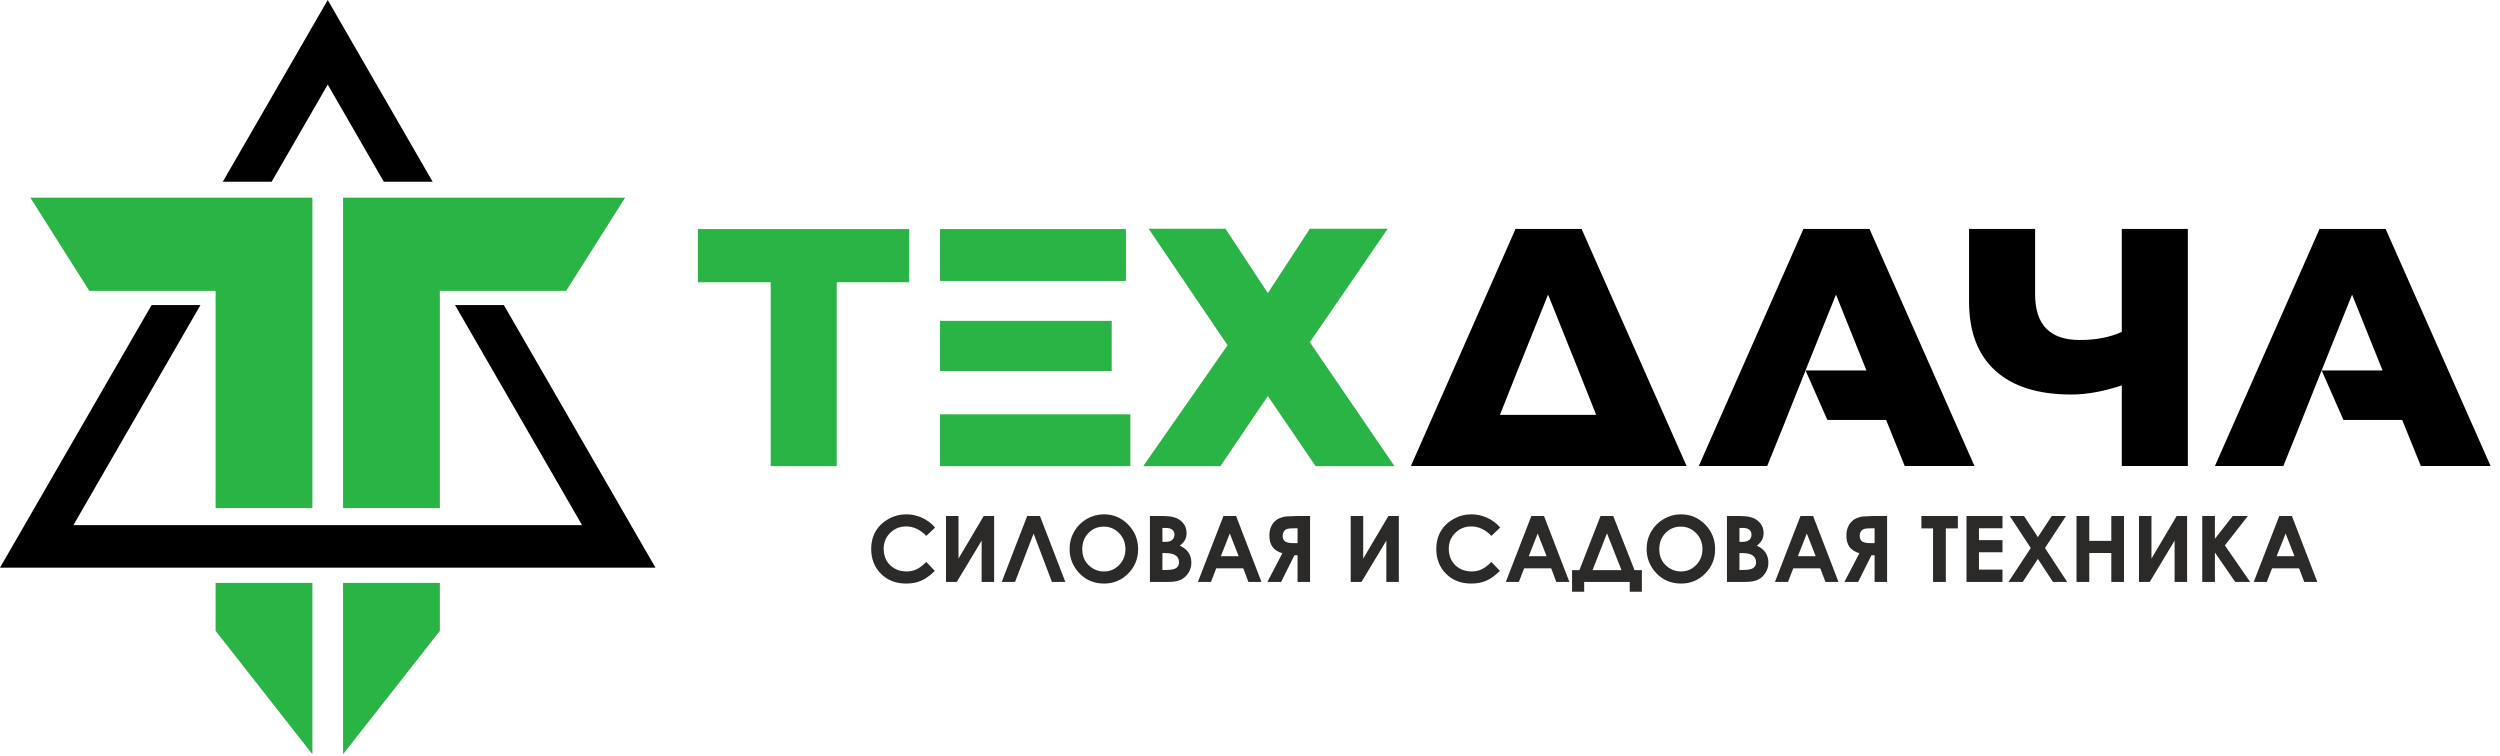 <?xml version="1.0" encoding="UTF-8"?> <svg xmlns="http://www.w3.org/2000/svg" width="258" height="78" viewBox="0 0 258 78" fill="none"> <g clip-path="url(#clip0_7_2)"> <path d="M35.714 3.278L44.651 18.757H39.61L33.822 8.731L28.033 18.757H22.992L33.822 0L35.714 3.278H35.714ZM51.998 31.483L67.643 58.581H0L15.645 31.483H20.686L7.573 54.196H60.071L46.958 31.483H51.998H51.998Z" fill="black"></path> <path fill-rule="evenodd" clip-rule="evenodd" d="M3.129 20.398H32.238V52.431H22.251V30.02H9.219L3.129 20.398Z" fill="#2BB446"></path> <path fill-rule="evenodd" clip-rule="evenodd" d="M64.515 20.398H35.405V52.431H45.393V30.02H58.425L64.515 20.398Z" fill="#2BB446"></path> <path fill-rule="evenodd" clip-rule="evenodd" d="M32.238 60.149V77.836L22.251 65.108V60.149H32.238Z" fill="#2BB446"></path> <path fill-rule="evenodd" clip-rule="evenodd" d="M35.405 60.149V77.836L45.393 65.108V60.149H35.405Z" fill="#2BB446"></path> <path fill-rule="evenodd" clip-rule="evenodd" d="M152.665 48.089H149.94H145.605L156.404 23.624H163.219L174.054 48.089H168.562H166.854H152.665H152.665ZM194.644 43.336H188.582L186.336 38.233H192.617L189.472 30.404L186.326 38.233H186.329L184.036 43.987L182.377 48.089H175.317L186.117 23.624H192.932L203.766 48.089H196.566L194.644 43.336H194.644ZM225.784 23.624V48.089H218.969V39.771C217.082 40.4 215.346 40.715 213.762 40.715C210.337 40.715 207.721 39.893 205.915 38.251C204.11 36.608 203.207 34.237 203.207 31.139V23.625H210.022V30.37C210.022 33.515 211.56 35.088 214.635 35.088C216.313 35.088 217.757 34.808 218.969 34.249V23.625H225.784L225.784 23.624ZM247.907 43.336H241.842L239.596 38.233H245.88L242.735 30.404L239.592 38.226L239.592 38.225L237.097 44.487L235.64 48.089H228.58L239.38 23.624H246.195L257.029 48.089H249.829L247.907 43.336L247.907 43.336ZM164.725 42.812L162.904 38.233H162.905L159.76 30.404L156.614 38.232L156.612 38.233L154.796 42.812H164.725Z" fill="black"></path> <path fill-rule="evenodd" clip-rule="evenodd" d="M93.829 29.129H86.35V48.106H79.535V29.129H72.021V23.642H93.829V29.129V29.129ZM116.651 42.759V48.106H97.01V42.759H104.91V42.759H116.651ZM97.01 38.287V33.115H104.906V33.113H114.729V38.286H103.86V38.287H97.01H97.01ZM97.01 28.99V23.642H116.197V28.989H103.86V28.99H97.01V28.99ZM126.472 23.607L130.841 30.247L135.175 23.607H143.213L135.175 35.315L143.912 48.106H135.769L130.841 40.872L125.948 48.106H117.979L126.682 35.629L118.538 23.607H126.472H126.472Z" fill="#2BB446"></path> <path d="M96.502 54.443L95.594 55.305C94.976 54.655 94.283 54.329 93.51 54.329C92.86 54.329 92.31 54.552 91.865 54.996C91.418 55.44 91.195 55.986 91.195 56.637C91.195 57.09 91.294 57.493 91.492 57.843C91.689 58.196 91.969 58.472 92.329 58.673C92.691 58.873 93.092 58.973 93.534 58.973C93.91 58.973 94.254 58.903 94.566 58.763C94.878 58.622 95.221 58.366 95.594 57.997L96.474 58.916C95.971 59.407 95.496 59.748 95.049 59.938C94.602 60.129 94.09 60.224 93.517 60.224C92.459 60.224 91.591 59.889 90.917 59.218C90.243 58.548 89.906 57.687 89.906 56.64C89.906 55.961 90.059 55.359 90.367 54.831C90.674 54.304 91.113 53.881 91.686 53.56C92.258 53.239 92.874 53.078 93.536 53.078C94.097 53.078 94.637 53.197 95.158 53.434C95.677 53.671 96.126 54.007 96.502 54.443V54.443ZM102.594 53.249V60.053H101.305V55.794L98.742 60.053H97.628V53.249H98.917V57.648L101.52 53.249H102.594ZM108.557 60.053L106.669 55.065L104.753 60.053H103.379L106.007 53.249H107.322L109.942 60.053H108.557H108.557ZM113.932 53.078C114.894 53.078 115.721 53.427 116.413 54.124C117.107 54.821 117.453 55.67 117.453 56.672C117.453 57.665 117.111 58.505 116.427 59.193C115.745 59.88 114.916 60.224 113.941 60.224C112.919 60.224 112.071 59.87 111.397 59.164C110.721 58.458 110.383 57.619 110.383 56.648C110.383 55.999 110.541 55.4 110.855 54.854C111.169 54.309 111.602 53.876 112.152 53.557C112.703 53.238 113.297 53.078 113.932 53.078L113.932 53.078ZM113.913 54.348C113.286 54.348 112.758 54.568 112.332 55.005C111.904 55.443 111.69 55.999 111.69 56.675C111.69 57.427 111.959 58.022 112.498 58.46C112.916 58.802 113.395 58.973 113.936 58.973C114.548 58.973 115.069 58.75 115.499 58.306C115.93 57.862 116.145 57.316 116.145 56.665C116.145 56.018 115.928 55.47 115.494 55.021C115.061 54.572 114.534 54.348 113.913 54.348V54.348ZM118.673 60.053V53.249H119.748C120.371 53.249 120.826 53.288 121.115 53.369C121.524 53.478 121.85 53.678 122.092 53.971C122.333 54.264 122.455 54.61 122.455 55.008C122.455 55.267 122.4 55.503 122.291 55.715C122.182 55.926 122.003 56.125 121.757 56.31C122.169 56.504 122.471 56.746 122.662 57.038C122.853 57.329 122.948 57.673 122.948 58.071C122.948 58.454 122.848 58.801 122.651 59.115C122.452 59.43 122.196 59.665 121.883 59.82C121.57 59.976 121.139 60.054 120.588 60.054H118.673L118.673 60.053ZM119.962 54.481V55.921H120.251C120.574 55.921 120.814 55.855 120.97 55.721C121.126 55.588 121.204 55.406 121.204 55.177C121.204 54.964 121.13 54.795 120.981 54.669C120.833 54.544 120.607 54.481 120.303 54.481H119.962V54.481ZM119.962 57.078V58.821H120.291C120.836 58.821 121.204 58.753 121.393 58.617C121.583 58.482 121.678 58.284 121.678 58.025C121.678 57.733 121.567 57.501 121.344 57.332C121.122 57.163 120.752 57.077 120.236 57.077H119.962V57.078ZM126.26 53.249H127.564L130.183 60.053H128.836L128.305 58.651H125.516L124.972 60.053H123.625L126.26 53.249V53.249ZM126.914 55.057L125.991 57.4H127.831L126.914 55.057H126.914ZM135.198 53.249V60.053H133.909V57.305H133.585L132.211 60.053H130.796L132.339 57.092C131.447 56.837 131 56.243 131 55.312C131 54.978 131.047 54.689 131.14 54.444C131.235 54.198 131.368 53.99 131.543 53.819C131.717 53.648 131.918 53.522 132.148 53.44C132.377 53.359 132.559 53.312 132.695 53.299C132.831 53.287 133.208 53.271 133.827 53.249H135.198L135.198 53.249ZM133.909 56.054V54.519H133.554C133.23 54.519 132.996 54.538 132.854 54.577C132.713 54.615 132.597 54.699 132.508 54.827C132.418 54.955 132.374 55.113 132.374 55.301C132.374 55.58 132.464 55.776 132.642 55.888C132.821 55.999 133.108 56.054 133.502 56.054H133.909V56.054ZM144.359 53.249V60.053H143.07V55.794L140.507 60.053H139.393V53.249H140.682V57.648L143.285 53.249H144.359ZM154.82 54.443L153.912 55.305C153.294 54.655 152.601 54.329 151.829 54.329C151.178 54.329 150.628 54.552 150.183 54.996C149.736 55.44 149.513 55.986 149.513 56.637C149.513 57.09 149.613 57.493 149.81 57.843C150.008 58.196 150.287 58.472 150.647 58.673C151.009 58.873 151.41 58.973 151.852 58.973C152.228 58.973 152.573 58.903 152.884 58.763C153.197 58.622 153.539 58.366 153.912 57.997L154.792 58.916C154.29 59.407 153.814 59.748 153.367 59.938C152.92 60.129 152.409 60.224 151.835 60.224C150.777 60.224 149.91 59.889 149.235 59.218C148.561 58.548 148.224 57.687 148.224 56.64C148.224 55.961 148.378 55.359 148.686 54.831C148.992 54.304 149.431 53.881 150.005 53.56C150.576 53.239 151.192 53.078 151.854 53.078C152.415 53.078 152.955 53.197 153.476 53.434C153.996 53.671 154.445 54.007 154.82 54.443V54.443ZM158.036 53.249H159.341L161.96 60.053H160.612L160.082 58.651H157.292L156.749 60.053H155.402L158.036 53.249V53.249ZM158.69 55.057L157.768 57.4H159.608L158.69 55.057H158.69ZM165.176 53.249H166.485L168.684 58.84H169.439V61.067H168.188V60.053H163.487V61.067H162.236V58.84H162.993L165.176 53.249H165.176ZM165.842 55.038L164.348 58.84H167.336L165.842 55.038H165.842ZM173.481 53.078C174.443 53.078 175.27 53.427 175.962 54.124C176.656 54.821 177.001 55.67 177.001 56.672C177.001 57.665 176.66 58.505 175.976 59.193C175.294 59.88 174.465 60.224 173.49 60.224C172.468 60.224 171.62 59.87 170.946 59.164C170.27 58.458 169.931 57.619 169.931 56.648C169.931 55.999 170.089 55.4 170.404 54.854C170.718 54.309 171.151 53.876 171.701 53.557C172.252 53.238 172.846 53.078 173.481 53.078L173.481 53.078ZM173.462 54.348C172.835 54.348 172.307 54.568 171.881 55.005C171.453 55.443 171.239 55.999 171.239 56.675C171.239 57.427 171.508 58.022 172.047 58.46C172.465 58.802 172.944 58.973 173.485 58.973C174.097 58.973 174.618 58.75 175.047 58.306C175.479 57.862 175.694 57.316 175.694 56.665C175.694 56.018 175.477 55.47 175.043 55.021C174.61 54.572 174.082 54.348 173.462 54.348V54.348ZM178.222 60.053V53.249H179.296C179.92 53.249 180.375 53.288 180.664 53.369C181.073 53.478 181.399 53.678 181.64 53.971C181.882 54.264 182.004 54.61 182.004 55.008C182.004 55.267 181.948 55.503 181.839 55.715C181.73 55.926 181.552 56.125 181.306 56.31C181.718 56.504 182.02 56.746 182.211 57.038C182.402 57.329 182.497 57.673 182.497 58.071C182.497 58.454 182.397 58.801 182.2 59.115C182.001 59.43 181.745 59.665 181.432 59.82C181.119 59.976 180.688 60.054 180.137 60.054H178.222L178.222 60.053ZM179.511 54.481V55.921H179.8C180.122 55.921 180.363 55.855 180.519 55.721C180.675 55.588 180.753 55.406 180.753 55.177C180.753 54.964 180.679 54.795 180.53 54.669C180.382 54.544 180.156 54.481 179.852 54.481H179.511V54.481ZM179.511 57.078V58.821H179.84C180.385 58.821 180.753 58.753 180.942 58.617C181.132 58.482 181.227 58.284 181.227 58.025C181.227 57.733 181.116 57.501 180.893 57.332C180.671 57.163 180.301 57.077 179.784 57.077H179.511V57.078ZM185.809 53.249H187.113L189.732 60.053H188.385L187.854 58.651H185.065L184.521 60.053H183.174L185.809 53.249V53.249ZM186.463 55.057L185.54 57.4H187.38L186.462 55.057H186.463ZM194.747 53.249V60.053H193.458V57.305H193.134L191.76 60.053H190.345L191.888 57.092C190.996 56.837 190.549 56.243 190.549 55.312C190.549 54.978 190.596 54.689 190.689 54.444C190.784 54.198 190.917 53.99 191.092 53.819C191.266 53.648 191.467 53.522 191.697 53.44C191.926 53.359 192.108 53.312 192.244 53.299C192.38 53.287 192.757 53.271 193.376 53.249H194.747L194.747 53.249ZM193.458 56.054V54.519H193.103C192.779 54.519 192.545 54.538 192.403 54.577C192.262 54.615 192.146 54.699 192.057 54.827C191.967 54.955 191.923 55.113 191.923 55.301C191.923 55.58 192.013 55.776 192.191 55.888C192.37 55.999 192.657 56.054 193.051 56.054H193.458V56.054ZM198.288 53.249H202.051V54.528H200.809V60.053H199.492V54.528H198.288V53.249H198.288ZM202.941 53.249H206.656V54.519H204.23V55.741H206.656V56.992H204.23V58.783H206.656V60.053H202.941V53.249V53.249ZM207.407 53.249H208.877L210.308 55.433L211.741 53.249H213.213L211.042 56.556L213.333 60.053H211.862L210.307 57.678L208.749 60.053H207.277L209.572 56.556L207.407 53.249V53.249ZM214.296 53.249H215.614V55.817H217.888V53.249H219.196V60.053H217.888V57.068H215.614V60.053H214.296V53.249ZM225.708 53.249V60.053H224.419V55.794L221.856 60.053H220.742V53.249H222.031V57.648L224.634 53.249H225.708ZM227.272 53.249H228.58V55.602L230.421 53.249H231.983L229.606 56.286L232.214 60.053H230.677L228.58 57.022V60.053H227.272V53.249V53.249ZM235.22 53.249H236.525L239.143 60.053H237.796L237.265 58.651H234.476L233.933 60.053H232.585L235.22 53.249V53.249ZM235.874 55.057L234.951 57.4H236.791L235.874 55.057H235.874Z" fill="#2B2A29"></path> </g> <defs> <clipPath id="clip0_7_2"> <rect width="257.029" height="77.836" fill="white"></rect> </clipPath> </defs> </svg> 
